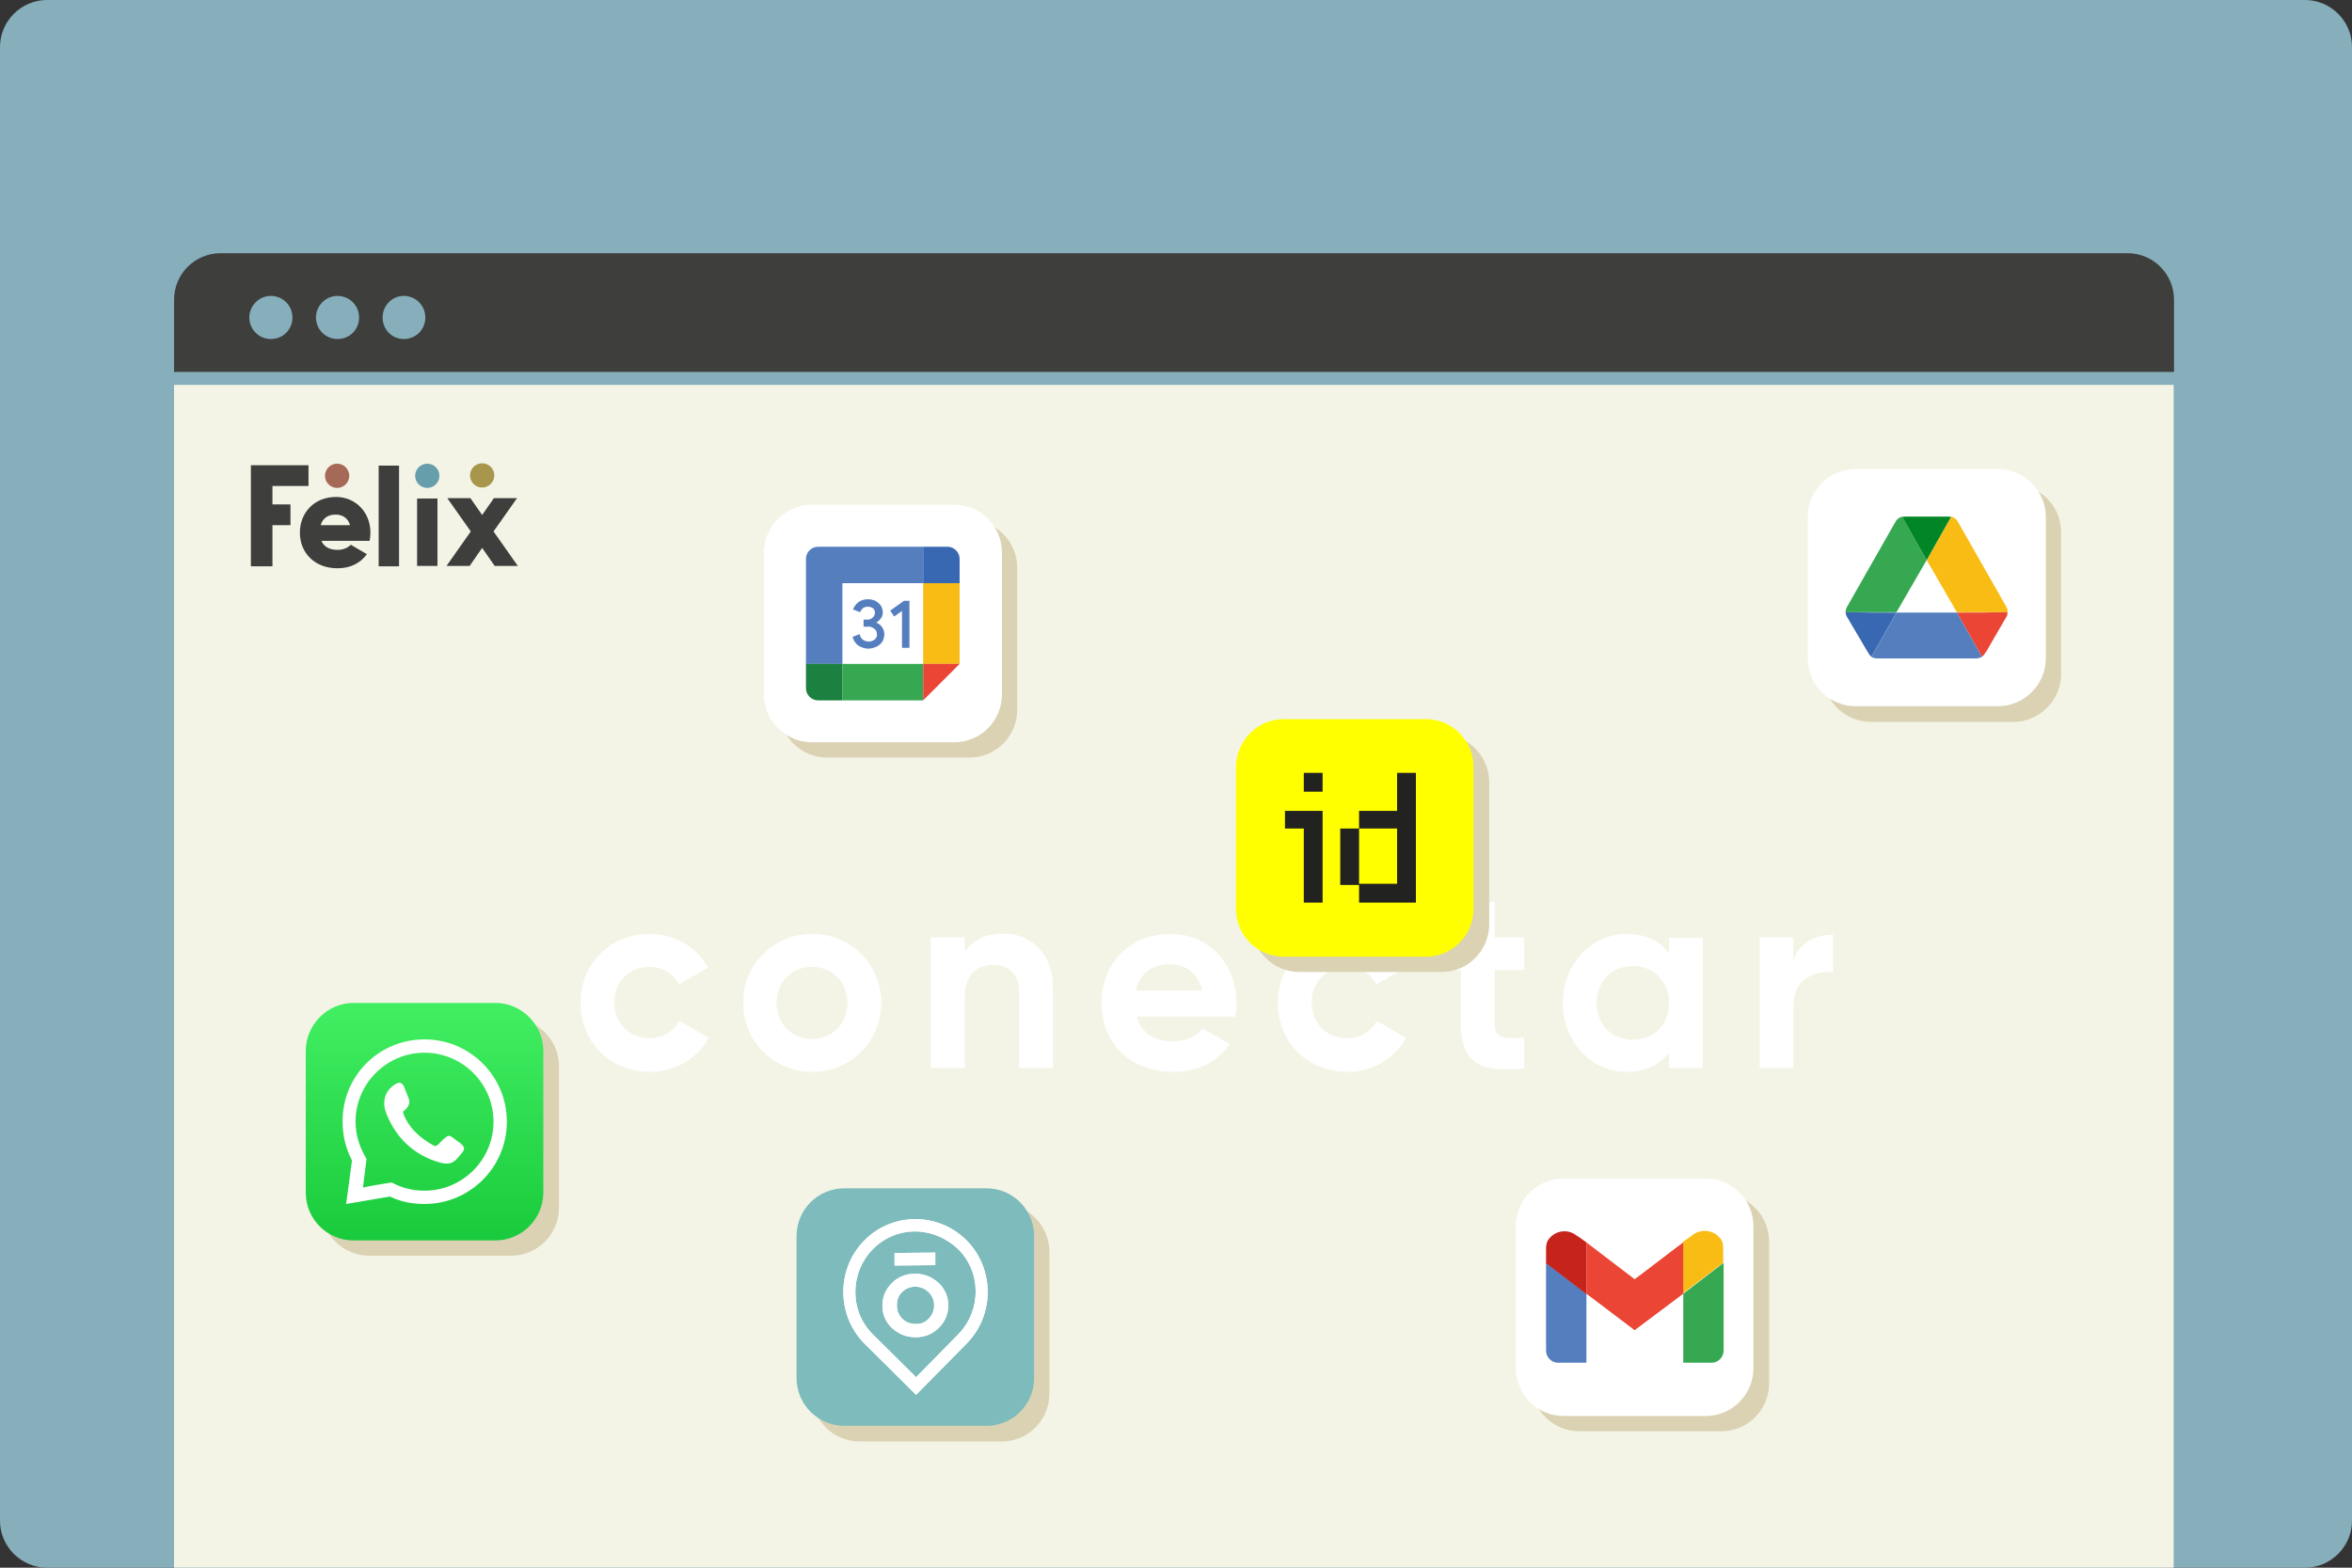 <svg version="1.1" xmlns="http://www.w3.org/2000/svg" xmlns:xlink="http://www.w3.org/1999/xlink" x="0px" y="0px"
	 viewBox="0 0 600 400" style="enable-background:new 0 0 600 400;" xml:space="preserve">
<rect x="0" y="0" width="600" height="400" fill="#333333" stroke="none"/>
<style type="text/css">



	.st4{font-family:'Gilroy-Black';}
	.st5{font-size:31.412px;}
	.st6{letter-spacing:3;}
	.st7{fill-rule:evenodd;clip-rule:evenodd;fill:#DAD2B3;}
	.st8{fill-rule:evenodd;clip-rule:evenodd;fill:#FFFFFF;}
	.st9{fill-rule:evenodd;clip-rule:evenodd;fill:#F9BC15;}
	.st10{fill-rule:evenodd;clip-rule:evenodd;fill:#36A852;}
	.st11{fill-rule:evenodd;clip-rule:evenodd;fill:#008627;}
	.st12{fill-rule:evenodd;clip-rule:evenodd;fill:#3968B2;}
	.st13{fill-rule:evenodd;clip-rule:evenodd;fill:#EA4535;}
	.st14{fill-rule:evenodd;clip-rule:evenodd;fill:#557EBF;}
	.st15{fill-rule:evenodd;clip-rule:evenodd;fill:#C6231A;}
	.st16{fill-rule:evenodd;clip-rule:evenodd;fill:#7EBBBC;}
	.st17{fill:#557EBF;}
	.st18{fill:#36A852;}
	.st19{fill:#1C8140;}
	.st20{fill:#F9BC15;}
	.st21{fill:#3968B2;}
	.st22{fill:#EA4535;}
	.st23{fill-rule:evenodd;clip-rule:evenodd;fill:url(#XMLID_2_);}
	.st24{fill-rule:evenodd;clip-rule:evenodd;fill:#FFFF00;}
	.st25{fill-rule:evenodd;clip-rule:evenodd;fill:#222220;}
	.st26{fill-rule:evenodd;clip-rule:evenodd;fill:#3E3E3D;}
</style>

	<path id="background" fill="#86AFBB" d="M588,400H12c-6.6,0-12-5.4-12-12V12C0,5.4,5.4,0,12,0h576c6.6,0,12,5.4,12,12v376C600,394.6,594.6,400,588,400
		z"/>

	<g id="app">
		<g id="screen">
			<path fill = "#3E3E3D" d="M554.6,94.9V76.5c0-6.6-5.3-11.9-11.9-11.9H56.3c-6.6,0-11.9,5.3-11.9,11.9v18.4H554.6z M103,75.5
				c3,0,5.5,2.4,5.5,5.5s-2.4,5.5-5.5,5.5S97.6,84,97.6,81S100,75.5,103,75.5z M86.1,75.5c3,0,5.5,2.4,5.5,5.5s-2.4,5.5-5.5,5.5
				S80.6,84,80.6,81S83.1,75.5,86.1,75.5z M69.1,75.5c3,0,5.5,2.4,5.5,5.5s-2.4,5.5-5.5,5.5S63.6,84,63.6,81S66.1,75.5,69.1,75.5z"/>
			<rect x="44.4" y="98.2" fill = "#f4f4e6" width="510.1" height="302.2"/>
		</g>
		<g id="conectar">
			<path fill="#FFFFFF" d="M148.1,255.9c0-9.9,7.5-17.6,17.6-17.6c6.5,0,12.2,3.5,14.9,8.6l-7.4,4.3c-1.3-2.7-4.2-4.5-7.6-4.5
				c-5.1,0-8.9,3.8-8.9,9.1c0,5.3,3.8,9.1,8.9,9.1c3.5,0,6.3-1.7,7.7-4.4l7.5,4.3c-2.9,5.2-8.5,8.7-15,8.7
				C155.5,273.4,148.1,265.8,148.1,255.9z"/>
			<path fill="#FFFFFF" d="M189.6,255.9c0-9.9,7.8-17.6,17.6-17.6s17.6,7.7,17.6,17.6c0,9.9-7.9,17.6-17.6,17.6S189.6,265.8,189.6,255.9
				z M216.2,255.9c0-5.4-3.9-9.2-9.1-9.2c-5.1,0-9,3.8-9,9.2c0,5.4,3.9,9.2,9,9.2C212.3,265.1,216.2,261.3,216.2,255.9z"/>
			<path fill="#FFFFFF" d="M268.6,252.1v20.4H260v-19.4c0-4.5-2.7-6.9-6.6-6.9c-4.2,0-7.3,2.5-7.3,8.3v18h-8.6v-33.3h8.6v3.7
				c2-3,5.5-4.7,9.9-4.7C263.1,238.3,268.6,243.2,268.6,252.1z"/>
			<path fill="#FFFFFF" d="M299.3,265.7c3.3,0,6-1.4,7.5-3.3l6.9,4c-3.1,4.5-8.1,7.1-14.5,7.1c-11.2,0-18.2-7.7-18.2-17.6
				c0-9.9,7.1-17.6,17.6-17.6c9.9,0,16.8,7.8,16.8,17.6c0,1.3-0.1,2.4-0.3,3.5h-25.1C291.1,263.8,294.7,265.7,299.3,265.7z
				M306.7,252.7c-1.1-4.8-4.7-6.7-8.3-6.7c-4.6,0-7.7,2.5-8.7,6.7H306.7z"/>
			<path fill="#FFFFFF" d="M326,255.9c0-9.9,7.5-17.6,17.6-17.6c6.5,0,12.2,3.5,14.9,8.6l-7.4,4.3c-1.3-2.7-4.2-4.5-7.6-4.5
				c-5.1,0-8.9,3.8-8.9,9.1c0,5.3,3.8,9.1,8.9,9.1c3.5,0,6.3-1.7,7.7-4.4l7.5,4.3c-2.9,5.2-8.5,8.7-15,8.7
				C333.4,273.4,326,265.8,326,255.9z"/>
			<path fill="#FFFFFF" d="M381.3,247.5v13.9c0,3.6,2.6,3.7,7.5,3.4v7.8c-12.1,1.3-16.1-2.2-16.1-11.2v-13.9h-5.8v-8.3h5.8v-6.7l8.6-2.6
				v9.3h7.5v8.3H381.3z"/>
			<path fill="#FFFFFF" d="M434.4,239.2v33.3h-8.6v-3.9c-2.4,3-6,4.9-10.9,4.9c-8.9,0-16.2-7.7-16.2-17.6c0-9.9,7.3-17.6,16.2-17.6
				c4.9,0,8.5,1.9,10.9,4.9v-3.9H434.4z M425.8,255.9c0-5.6-3.9-9.4-9.3-9.4c-5.3,0-9.2,3.8-9.2,9.4c0,5.6,3.9,9.4,9.2,9.4
				C421.9,265.3,425.8,261.5,425.8,255.9z"/>
			<path fill="#FFFFFF" d="M467.6,238.5v9.6c-4.5-0.5-10.1,1.5-10.1,8.5v15.9h-8.6v-33.3h8.6v5.7C459.2,240.4,463.4,238.5,467.6,238.5z"
				/>
		</g>
		<g id="felix">
			<path fill="#3E3E3D" d="M69.5,124v4.7h4.6v5.3h-4.6v10.5H64v-25.8h14.7v5.3H69.5z"/>
			<path fill="#3E3E3D" d="M86.2,140.3c1.4,0,2.6-0.6,3.3-1.3l4.1,2.4c-1.7,2.3-4.2,3.6-7.5,3.6c-5.9,0-9.6-4-9.6-9.1
				c0-5.1,3.7-9.1,9.2-9.1c5,0,8.8,3.9,8.8,9.1c0,0.7-0.1,1.4-0.2,2.1H82C82.7,139.7,84.3,140.3,86.2,140.3z M89.3,134
				c-0.6-2-2.1-2.7-3.7-2.7c-2,0-3.3,1-3.8,2.7H89.3z"/>
			<path fill="#3E3E3D" d="M96.6,118.8h5.2v25.7h-5.2V118.8z"/>
			<path fill="#3E3E3D" d="M106.4,127.2h5.2v17.2h-5.2V127.2z"/>
			<path fill="#3E3E3D" d="M126.2,144.4l-3.2-4.6l-3.2,4.6h-5.9l6.2-8.8l-6-8.5h5.9l3,4.3l3-4.3h5.9l-6,8.5l6.2,8.8H126.2z"/>
			<path fill="#669EAC" d="M105.9,121.4c0-1.7,1.4-3.1,3.1-3.1c1.7,0,3.1,1.4,3.1,3.1c0,1.7-1.4,3.1-3.1,3.1
				C107.3,124.5,105.9,123.1,105.9,121.4z"/>
			<path fill="#A7964B" d="M119.9,121.3c0-1.7,1.4-3.1,3.1-3.1c1.7,0,3.1,1.4,3.1,3.1c0,1.7-1.4,3.1-3.1,3.1
				C121.3,124.4,119.9,123,119.9,121.3z"/>
			<path fill="#A66958" d="M82.9,121.4c0-1.7,1.4-3.1,3.1-3.1c1.7,0,3.1,1.4,3.1,3.1c0,1.7-1.4,3.1-3.1,3.1
				C84.3,124.5,82.9,123.1,82.9,121.4z"/>
		</g>

	</g>
	<g id="icons">
		
		<g id="gmail">
			<path fill-rule = "evenodd" clip-rule="evenodd" fill="#DAD2B3" d="M402.9,304.6h36.2c6.7,0,12.2,5.4,12.2,12.2
				V353c0,6.7-5.4,12.2-12.2,12.2h-36.2c-6.7,0-12.2-5.4-12.2-12.2v-36.2C390.7,310.1,396.1,304.6,402.9,304.6L402.9,304.6z"/>
			<g>
				<path fill-rule="evenodd" clip-rule="evenodd" fill="#FFFFFF" d="M398.9,300.7h36.2
					c6.7,0,12.2,5.4,12.2,12.2v36.2c0,6.7-5.4,12.2-12.2,12.2h-36.2c-6.7,0-12.2-5.4-12.2-12.2v-36.2
					C386.7,306.1,392.2,300.7,398.9,300.7L398.9,300.7z"/>
				<g>
					<path class="st14" d="M394.4,322.2v22.4c0,1.7,1.4,3.1,3,3.1
						h7.3v-3.1v-14.5L394.4,322.2z"/>
					<path id="XMLID_00000062870998443195871120000008871903900699633299_" class="st10" d="M429.4,330.1v14.5v3.1h7.3
						c1.6,0,3-1.4,3-3.1v-22.4L429.4,330.1z"/>
					<path id="XMLID_00000034085276196493314330000012308692166829266077_" class="st9" d="M439.6,322.2v-1v-1.4c0-1.8,0.1-3-1-4.1
						c-1.7-1.9-4.7-2.2-6.8-0.6c-0.7,0.5-1.6,1.2-2.5,1.8v13.1L439.6,322.2z"/>
					<path id="XMLID_00000150802393216369098100000012706911601656763013_" class="st15" d="M394.4,319.9v1.4v1l10.3,7.9V317
						c-0.9-0.6-1.7-1.3-2.6-1.8c-2-1.6-5-1.3-6.7,0.6C394.3,316.9,394.4,318.1,394.4,319.9L394.4,319.9z"/>
					<path id="XMLID_00000130605038227295298580000012589899543397199531_" class="st13" d="M404.7,330.1l12.3,9.3l12.4-9.3V317
						c-4.2,3.1-8.2,6.3-12.4,9.4c-4.1-3.1-8.2-6.3-12.3-9.4V330.1z"/>
				</g>
			</g>
		</g>
	<g>
		<path fill-rule = "evenodd" clip-rule="evenodd" fill="#DAD2B3" d="M219.3,307.2h36.3c6.6,0,12.1,5.4,12.1,12.2
			v36.2c0,6.7-5.4,12.2-12.1,12.2h-36.3c-6.7,0-12.2-5.4-12.2-12.2v-36.2C207.1,312.6,212.6,307.2,219.3,307.2L219.3,307.2z"/>
		<g>
			<path class="st16" d="M215.4,303.2h36.3
				c6.6,0,12.1,5.4,12.1,12.2v36.2c0,6.7-5.4,12.2-12.1,12.2h-36.3c-6.7,0-12.2-5.4-12.2-12.2v-36.2
				C203.2,308.7,208.6,303.2,215.4,303.2L215.4,303.2z"/>
		</g>
		<g>
			<g>
				<path fill-rule="evenodd" clip-rule="evenodd" fill="#FFFFFF" d="M233.4,314.2c-4.1,0-8,1.7-10.8,4.6c-5.9,6.1-5.9,15.9,0.2,21.8l10.9,10.8l10.8-11
					c5.9-6.1,5.9-15.9-0.2-21.8C241.3,315.8,237.4,314.2,233.4,314.2 M233.7,355.9l-13.1-13c-7.2-7.2-7.3-19-0.2-26.3
					c7.1-7.3,18.8-7.4,26.1-0.2c7.2,7.2,7.3,19,0.2,26.3L233.7,355.9 M236.9,336.5c0.9-0.9,1.4-2.1,1.4-3.4c0-1.4-0.5-2.5-1.4-3.4
					c-0.9-0.9-2.1-1.4-3.4-1.4c-1.4,0-2.5,0.5-3.4,1.4c-0.9,0.9-1.3,2-1.3,3.4c0,1.4,0.5,2.5,1.4,3.4c0.9,0.9,2.1,1.3,3.4,1.3
					C234.9,337.9,236,337.4,236.9,336.5 M225.1,333.2c0-2.3,0.8-4.2,2.4-5.8c1.6-1.6,3.6-2.4,5.9-2.4c2.4,0,4.3,0.8,6,2.3
					c1.6,1.5,2.5,3.5,2.5,5.7c0,2.3-0.8,4.2-2.4,5.8c-1.6,1.6-3.6,2.4-5.9,2.4c-2.4,0-4.3-0.8-6-2.3
					C226,337.4,225.1,335.5,225.1,333.2L225.1,333.2z M228.2,322.9l0-3.2l10.4-0.1l0,3.2L228.2,322.9z"/>
			</g>
			<g>
				<path fill-rule="evenodd" clip-rule="evenodd" fill="#FFFFFF" d="M233.4,314.2c-4.1,0-8,1.7-10.8,4.6c-5.9,6.1-5.9,15.9,0.2,21.8l10.9,10.8l10.8-11
					c5.9-6.1,5.9-15.9-0.2-21.8C241.3,315.8,237.4,314.2,233.4,314.2 M233.7,355.9l-13.1-13c-7.2-7.2-7.3-19-0.2-26.3
					c7.1-7.3,18.8-7.4,26.1-0.2c7.2,7.2,7.3,19,0.2,26.3L233.7,355.9 M236.9,336.5c0.9-0.9,1.4-2.1,1.4-3.4c0-1.4-0.5-2.5-1.4-3.4
					c-0.9-0.9-2.1-1.4-3.4-1.4c-1.4,0-2.5,0.5-3.4,1.4c-0.9,0.9-1.3,2-1.3,3.4c0,1.4,0.5,2.5,1.4,3.4c0.9,0.9,2.1,1.3,3.4,1.3
					C234.9,337.9,236,337.4,236.9,336.5 M225.1,333.2c0-2.3,0.8-4.2,2.4-5.8c1.6-1.6,3.6-2.4,5.9-2.4c2.4,0,4.3,0.8,6,2.3
					c1.6,1.5,2.5,3.5,2.5,5.7c0,2.3-0.8,4.2-2.4,5.8c-1.6,1.6-3.6,2.4-5.9,2.4c-2.4,0-4.3-0.8-6-2.3
					C226,337.4,225.1,335.5,225.1,333.2L225.1,333.2z M228.2,322.9l0-3.2l10.4-0.1l0,3.2L228.2,322.9z"/>
			</g>
		</g>
	</g>
	<g>
		<path fill-rule = "evenodd" clip-rule="evenodd" fill="#DAD2B3" d="M211,132.7h36.3c6.7,0,12.2,5.4,12.2,12.2
			v36.2c0,6.7-5.4,12.2-12.2,12.2H211c-6.6,0-12.2-5.4-12.2-12.2v-36.2C198.9,138.2,204.4,132.7,211,132.7L211,132.7z"/>
		<g id="XMLID_00000157997388048167432940000016548709522043535242_">
			<path  fill-rule="evenodd" clip-rule="evenodd" fill="#FFFFFF" d="M207.1,128.8h36.3
				c6.7,0,12.2,5.4,12.2,12.2v36.2c0,6.7-5.4,12.2-12.2,12.2h-36.3c-6.6,0-12.2-5.4-12.2-12.2V141
				C194.9,134.2,200.5,128.8,207.1,128.8L207.1,128.8z"/>
		</g>
		<g>
			<rect x="214.9" y="148.8" fill="#FFFFFF" width="20.6" height="20.6"/>
			<path class="st17" d="M230.1,155.9l-2,1.4l-1-1.5l3.5-2.5h1.4v12h-1.9L230.1,155.9z M219.1,164.8c-0.8-0.5-1.4-1.4-1.6-2.3
				l1.8-0.7c0.1,0.6,0.4,1.1,0.8,1.4c0.4,0.3,0.9,0.5,1.5,0.5c0.6,0,1.1-0.2,1.5-0.5c0.4-0.3,0.7-0.8,0.6-1.4c0-0.5-0.2-1.1-0.7-1.4
				c-0.5-0.4-1.1-0.6-1.7-0.5h-1v-1.8h0.9c0.5,0,1-0.1,1.4-0.5c0.4-0.3,0.6-0.8,0.6-1.3c0-0.4-0.2-0.9-0.5-1.1
				c-0.4-0.3-0.9-0.4-1.3-0.4c-0.5,0-0.9,0.1-1.3,0.4c-0.3,0.3-0.5,0.6-0.7,1l-1.8-0.7c0.3-0.7,0.7-1.3,1.3-1.8
				c0.7-0.5,1.5-0.8,2.4-0.8c0.7,0,1.3,0.1,2,0.4c0.6,0.3,1,0.7,1.4,1.2c0.3,0.5,0.5,1.1,0.5,1.7c0,0.6-0.1,1.1-0.5,1.6
				c-0.3,0.4-0.7,0.8-1.1,1v0.1c0.6,0.2,1.1,0.6,1.4,1.1c0.4,0.5,0.6,1.2,0.6,1.8c0,0.7-0.2,1.3-0.5,1.9c-0.4,0.6-0.9,1-1.5,1.3
				c-0.7,0.3-1.4,0.5-2.1,0.5C220.8,165.5,219.9,165.3,219.1,164.8L219.1,164.8z"/>
			<rect x="214.9" y="169.4" class="st18" width="20.6" height="9.3"/>
			<path class="st17" d="M235.5,139.5h-26.8c-1.7,0-3.1,1.4-3.1,3.1l0,0v26.8h9.3v-20.6h20.6V139.5z"/>
			<path class="st19" d="M205.6,169.4v6.2c0,1.7,1.4,3.1,3.1,3.1h6.2v-9.3H205.6z"/>
			<rect x="235.5" y="148.8" class="st20" width="9.3" height="20.6"/>
			<path class="st21" d="M244.8,148.8v-6.2c0-1.7-1.4-3.1-3.1-3.1h-6.2v9.3H244.8z"/>
			<polygon class="st22" points="235.5,178.7 244.8,169.4 235.5,169.4 			"/>
		</g>
	</g>

	<!-- shadows -->
		<path fill-rule = "evenodd" clip-rule="evenodd" fill="#DAD2B3" d="M94.2,259.8h36.2c6.6,0,12.2,5.5,12.2,12.2
		v36.2c0,6.7-5.5,12.2-12.2,12.2H94.2c-6.7,0-12.2-5.4-12.2-12.2V272C82,265.4,87.5,259.8,94.2,259.8L94.2,259.8z"/>
		<path fill-rule = "evenodd" clip-rule="evenodd" fill="#DAD2B3" d="M331.5,187.4h36.3c6.6,0,12.1,5.4,12.1,12.2
		v36.2c0,6.7-5.4,12.2-12.1,12.2h-36.3c-6.7,0-12.2-5.4-12.2-12.2v-36.2C319.3,192.9,324.7,187.4,331.5,187.4L331.5,187.4z"/>	
		<path fill-rule = "evenodd" clip-rule="evenodd" fill="#DAD2B3" d="M477.3,123.6h36.3c6.6,0,12.2,5.4,12.2,12.2
	V172c0,6.7-5.6,12.2-12.2,12.2h-36.3c-6.7,0-12.2-5.4-12.2-12.2v-36.2C465.1,129.1,470.6,123.6,477.3,123.6L477.3,123.6z"/>
</g>
<g id="drive">

	<g>
		<path class="st8" d="M473.4,119.7h36.3
			c6.6,0,12.2,5.4,12.2,12.2V168c0,6.7-5.6,12.2-12.2,12.2h-36.3c-6.7,0-12.2-5.4-12.2-12.2v-36.2
			C461.2,125.1,466.6,119.7,473.4,119.7L473.4,119.7z"/>
		<g>
			<path class="st9" d="M491.5,142.9l7.7,13.3c4.3,0,8.7,0,12.9,0
				c0.1-0.4,0-0.9-0.3-1.4l-12.3-21.6c-0.5-0.9-1.1-1.2-1.8-1.4C495.7,135.6,493.5,139.3,491.5,142.9L491.5,142.9z"/>
			<path class="st10" d="M491.5,142.9l-7.7,13.3
				c-4.3,0-8.7,0-13,0c0-0.4,0.1-0.9,0.4-1.4l12.3-21.6c0.5-0.9,1.1-1.2,1.8-1.4C487.3,135.6,489.4,139.3,491.5,142.9L491.5,142.9z
				"/>
			<path class="st11" d="M491.5,142.9c2-3.6,4.2-7.4,6.2-11
				c-0.4-0.1-1-0.1-1.6-0.1h-4.6h-4.7c-0.5,0-1.1,0-1.5,0.1C487.3,135.6,489.4,139.3,491.5,142.9L491.5,142.9z"/>
			<path class="st12" d="M483.8,156.3c-2.1,3.7-4.3,7.6-6.4,11.3
				c-0.4-0.3-0.7-0.9-1.1-1.5l-5.3-9c-0.1-0.3-0.1-0.5-0.2-0.9C475.2,156.3,479.6,156.3,483.8,156.3L483.8,156.3z"/>
			<path class="st13" d="M499.2,156.3c2.1,3.7,4.3,7.6,6.4,11.3
				c0.5-0.4,0.9-1.1,1.3-1.7l5.1-8.8c0.1-0.3,0.1-0.5,0.1-0.9C507.9,156.3,503.5,156.3,499.2,156.3L499.2,156.3z"/>
			<path class="st14" d="M499.2,156.3h-15.4
				c-2.1,3.7-4.3,7.6-6.4,11.3c0.4,0.3,1,0.4,1.6,0.4h25c0.6,0,1.2-0.2,1.6-0.4C503.5,163.9,501.3,160,499.2,156.3L499.2,156.3z"/>
		</g>
	</g>
	<animateTransform attributeName="transform"
		attributeType="XML"
		type="translate"
		values="0 0; 0 0; 4 4; 0 0"
		keyTimes="0; 0.77; 0.8; 1"
		begin="0s; x0-anim.end + 1.5s"
		dur="4.5s"
	/>
</g>
<g id="whatsapp">
	<g id="XMLID_00000148655208423196667330000014349784399287600040_">
		<linearGradient id="XMLID_2_" gradientUnits="userSpaceOnUse" x1="108.342" y1="255.888" x2="108.342" y2="316.442">
			<stop  offset="0" style="stop-color:#42EF62"/>
			<stop  offset="0.995" style="stop-color:#19CB3C"/>
		</linearGradient>
		<path id="XMLID_00000046308202649758318030000013335518622275562894_" class="st23" d="M90.2,255.9h36.2c6.6,0,12.2,5.5,12.2,12.2
			v36.2c0,6.7-5.5,12.2-12.2,12.2H90.2c-6.7,0-12.2-5.4-12.2-12.2V268C78.1,261.4,83.5,255.9,90.2,255.9L90.2,255.9z"/>
		<path id="XMLID_00000163060995541350810040000015240025997094456460_" class="st8" d="M100.9,276.6c1.2-0.7,1.9-0.2,2.3,1l1.1,2.8
			c0,0,0.7,1.5-1.2,3c-0.3,0.2-0.3,0.2-0.2,0.7c0.4,1.3,2.1,5.1,7.6,8.1c0.5,0.3,0.6,0.3,1.2-0.1c0.4-0.4,1-1,1.4-1.4
			c1-0.9,1.5-1.2,2.3-0.5c0.6,0.4,1.3,1,1.9,1.4c0.6,0.5,1.7,1.2,0.6,2.5l-1,1.2c-1.4,1.7-2.6,1.8-4.4,1.4
			c-6.9-1.8-12-6.7-14.3-13.6C97.6,280.2,98.6,278,100.9,276.6L100.9,276.6z M108.3,265.2c11.6,0,21,9.4,21,21s-9.4,21-21,21
			c-3.2,0-6.2-0.6-8.8-1.9l-11.2,1.9l1.5-11.1l-0.1-0.2c-1.5-2.9-2.3-6.2-2.3-9.7C87.3,274.5,96.7,265.2,108.3,265.2L108.3,265.2z
			 M95.1,302.5l3-0.5l1.8-0.3c2.6,1.4,5.3,2.1,8.4,2.1c9.7,0,17.6-7.9,17.6-17.6c0-9.7-7.9-17.6-17.6-17.6s-17.6,7.9-17.6,17.6
			c0,3.5,1.1,6.7,2.8,9.5l-0.2,1.6l-0.4,3.2l-0.3,2.5L95.1,302.5z"/>
	</g>
	<animateTransform attributeName="transform"
		attributeType="XML"
		type="translate"
		values="0 0; 0 0; 4 4; 0 0"
		keyTimes="0; 0.52; 0.55; 1"
		begin="0s; x0-anim.end + 1.5s"
		dur="4.5s"
	/>
</g>
<g id="idealista">
	<g>
		<path class="st24" d="M327.5,183.5h36.3
			c6.6,0,12.1,5.4,12.1,12.2v36.2c0,6.7-5.4,12.2-12.1,12.2h-36.3c-6.7,0-12.2-5.4-12.2-12.2v-36.2
			C315.4,188.9,320.8,183.5,327.5,183.5L327.5,183.5z"/>
	</g>
	<polygon class="st25" points="337.4,202 332.6,202 332.6,197.2 337.4,197.2 337.4,202 	"/>
	<polygon class="st25" points="327.8,206.9 327.8,211.4 332.6,211.4 332.6,230.3 337.4,230.3 337.4,206.9 327.8,206.9 	"/>
	<polygon class="st25" points="346.7,230.3 361.2,230.3 361.2,197.2 356.4,197.2 356.4,206.9 346.7,206.9 346.7,211.4 356.4,211.4
		356.4,225.5 346.7,225.5 346.7,211.4 341.9,211.4 341.9,225.8 346.7,225.8 346.7,230.3 	"/>

	<animateTransform attributeName="transform"
		attributeType="XML"
		type="translate"
		values="0 0; 0 0; 4 4; 0 0"
		keyTimes="0; 0.27; 0.3; 1"
		begin="0s; x0-anim.end + 1.5s"
		dur="4.5s"
	/>

</g>

<g id="conectar">

	<clipPath id="conectar-rect"> 
		<rect fill="#3D3D3D" x="180" y="198" height="35" rx="7">		
			<animate
			attributeName="width"
			dur="4.5s"
			begin="0s; x0-anim.end + 1.5s"
			calcMode = "spline"		
			values="	0;	0;		124;	124;		0;		124;	124;	0;		0;		124;	124;	0"
			keyTimes="	0;	0.25;	0.3;	0.4;		0.5;	.55;	.65;	.7;		0.75;	0.8;	.9;	1"	
			keySplines="0.5 0 0.5 1;	0.5 0 0.5 1;	0.5 0 0.5 1;	0.5 0 0.5 1;	0.5 0 0.5 1;	0.5 0 0.5 1;	0.5 0 0.5 1;	0.57 0 0.5 1;	0.5 0 0.5 1;	0.5 0 0.5 1;	0.5 0 0.5 1;"
			id="rect-agent"
			/>							
		</rect>
	</clipPath>		
	<g clip-path="url(#conectar-rect)">

	<animateTransform attributeName="transform"
		attributeType="XML"
		type="translate"
		values="	30 35; 30 35; 	-50 40; -50 40;	170 -95;	170 -95;"
		keyTimes="	0; 		0.5; 	0.51; 	.7;		.75;	1"
		begin="0s; x0-anim.end + 1.5s"
		dur="4.5s"
	/>

		<g id="agent-text" transform="translate(0 0)">
			<g>
				<rect fill="#3D3D3D" x="180" y="198" width="124" height="35" rx="0"></rect>
				<path fill="#FFFFFF" d="M197.5,215.6c0-4,3-7.1,7.1-7.1c2.5,0,4.7,1.3,5.9,3.2l-2.3,1.3c-0.7-1.2-2-1.9-3.5-1.9
					c-2.7,0-4.4,1.8-4.4,4.5c0,2.6,1.7,4.5,4.4,4.5c1.6,0,2.9-0.7,3.5-1.9l2.3,1.3c-1.1,1.9-3.3,3.2-5.9,3.2
					C200.5,222.6,197.5,219.5,197.5,215.6z"/>
				<path fill="#FFFFFF" d="M212.1,217.5c0-2.9,2.3-5.1,5.1-5.1s5.2,2.2,5.2,5.1c0,2.9-2.3,5.1-5.2,5.1S212.1,220.4,212.1,217.5z
					M219.9,217.5c0-1.6-1.1-2.7-2.6-2.7c-1.5,0-2.6,1.1-2.6,2.7s1.1,2.7,2.6,2.7C218.7,220.2,219.9,219.1,219.9,217.5z"/>
				<path fill="#FFFFFF" d="M233.8,216.4v6h-2.5v-5.7c0-1.3-0.8-2-1.9-2c-1.2,0-2.1,0.7-2.1,2.4v5.2h-2.5v-9.7h2.5v1.1
					c0.6-0.9,1.6-1.4,2.9-1.4C232.2,212.4,233.8,213.8,233.8,216.4z"/>
				<path fill="#FFFFFF" d="M241.4,220.4c1,0,1.7-0.4,2.2-1l2,1.2c-0.9,1.3-2.4,2.1-4.2,2.1c-3.3,0-5.3-2.2-5.3-5.1
					c0-2.9,2.1-5.1,5.1-5.1c2.9,0,4.9,2.3,4.9,5.1c0,0.4,0,0.7-0.1,1h-7.3C239,219.8,240.1,220.4,241.4,220.4z M243.6,216.6
					c-0.3-1.4-1.4-2-2.4-2c-1.3,0-2.3,0.7-2.5,2H243.6z"/>
				<path fill="#FFFFFF" d="M247.9,217.5c0-2.9,2.2-5.1,5.1-5.1c1.9,0,3.6,1,4.4,2.5l-2.2,1.3c-0.4-0.8-1.2-1.3-2.2-1.3
					c-1.5,0-2.6,1.1-2.6,2.7c0,1.5,1.1,2.6,2.6,2.6c1,0,1.8-0.5,2.2-1.3l2.2,1.2c-0.8,1.5-2.5,2.5-4.4,2.5
					C250,222.6,247.9,220.4,247.9,217.5z"/>
				<path fill="#FFFFFF" d="M262.6,215.1v4c0,1,0.8,1.1,2.2,1v2.3c-3.5,0.4-4.7-0.6-4.7-3.3v-4h-1.7v-2.4h1.7v-2l2.5-0.8v2.7h2.2v2.4
					H262.6z"/>
				<path fill="#FFFFFF" d="M276.8,212.6v9.7h-2.5v-1.1c-0.7,0.9-1.7,1.4-3.2,1.4c-2.6,0-4.7-2.2-4.7-5.1c0-2.9,2.1-5.1,4.7-5.1
					c1.4,0,2.5,0.5,3.2,1.4v-1.1H276.8z M274.3,217.5c0-1.6-1.1-2.7-2.7-2.7c-1.5,0-2.7,1.1-2.7,2.7s1.1,2.7,2.7,2.7
					C273.1,220.2,274.3,219.1,274.3,217.5z"/>
				<path fill="#FFFFFF" d="M285.1,212.4v2.8c-1.3-0.2-3,0.4-3,2.5v4.6h-2.5v-9.7h2.5v1.7C282.7,213,283.9,212.4,285.1,212.4z"/>
			</g>
		</g>
	</g>

</g>

	<circle id="cursor" fill-rule="evenodd" clip-rule="evenodd" fill="#3E3E3D" cx="-10" cy="-10" r="8.9"> <!-- 483.8,276.2 -->
		<!-- translation -->
		<animate
		xlink:href = "#cursor"
		attributeName="cx"
		dur="4.5s"
		begin="0s; x0-anim.end + 1.5s"
		values="650; 333; 333; 123; 123; 492; 492; 400"
		calcMode = "spline"
		keyTimes="0; 0.20; 0.30; 0.45; 0.55; 0.70; 0.80; 1"
		keySplines="0.5 0 0.5 1; 0.5 0 0.5 1; 0.5 0 0.5 1; 0.5 0 0.5 1; 0.5 0 0.5 1; 0.5 0 0.5 1; 0.5 0 0.5 1"
        id="x0-anim"
		 />
		<animate
		xlink:href = "#cursor"
		attributeName="cy"
		dur="4.5s"
		begin="0s; x0-anim.end + 1.5s"
		values="450; 228; 228; 300; 300; 150; 150; 450"
		calcMode = "spline"
		keyTimes="0; 0.20; 0.30; 0.45; 0.55; 0.70; 0.80; 1"
		keySplines="0.7 0 0.7 1; 0.7 0 0.7 1; 0.7 0 0.7 1; 0.7 0 0.7 1; 0.7 0 0.7 1; 0.7 0 0.7 1; 0.75 0 0.75 1"
        id="y0-anim"
		/>

		<!-- clic -->
		<animate
		xlink:href = "#cursor"
		attributeName="r"
		dur="4.5s"
		begin="0s; x0-anim.end + 1.5s"
		values="	9; 	9;		4.5; 	9; 		9; 		4.5; 	9; 		9; 		4.5; 	9; 9"
		keyTimes="	0; 	0.25;	0.27;	0.3; 	0.5; 	0.52;	0.55; 	0.75; 	0.77;	0.80; 1"
        id="r0-anim"
		 />
		 <animate
		xlink:href = "#cursor"
		attributeName="fill"
		dur="4.5s"
		values="	#3E3E3D; 	#3E3E3D;		#ffffff; 	#3E3E3D; 		#3E3E3D; 		#ffffff; 	#3E3E3D; 		#3E3E3D; 		#ffffff; 	#3E3E3D; #3E3E3D"
		keyTimes="	0; 	0.25;	0.27;	0.3; 	0.5; 	0.52;	0.55; 	0.75; 	0.77;	0.80; 1"
		begin="0s; x0-anim.end + 1.5s"
        id="f0-anim"
		 />



	</circle>

<defs>
<path id="cursorPath" d="M633,348c0,0-195-8-287-129c-32,62-116,111-222,81C249,468,672,514,633,348z"/>
</defs>



<!--
<g id="cursor_id">
	<circle class="st26" cx="333.8" cy="228.2" r="8.9"/>
</g>
<g id="cursor_w">
	<circle class="st26" cx="123.8" cy="300.2" r="8.9"/>
</g>
-->
</svg>
